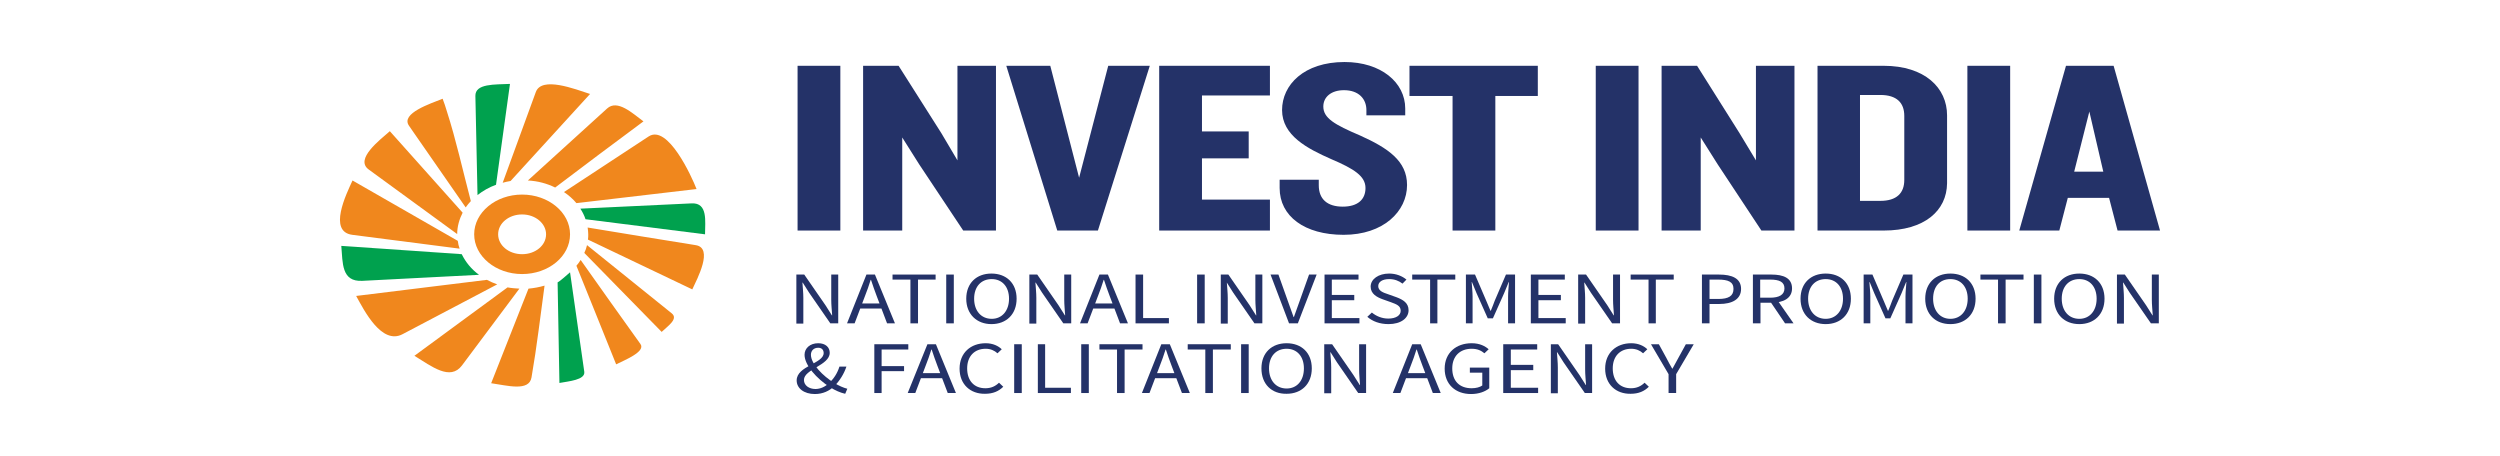 <svg width="603" height="110" viewBox="0 0 603 110" fill="none" xmlns="http://www.w3.org/2000/svg">
<path d="M202.692 15.869H192.374V55.607H202.692V15.869Z" fill="#243268"/>
<path d="M232.328 55.607L221.717 39.651L217.62 33.159V55.607H208.18V15.869H216.741L227.059 32.128L230.937 38.68V15.869H240.23V55.607H232.328Z" fill="#243268"/>
<path d="M264.817 55.607H255.012L242.718 15.869H253.329L260.28 42.866L267.305 15.869H277.33L264.817 55.607Z" fill="#243268"/>
<path d="M279.598 55.607V15.869H306.307V23.027H289.916V31.703H301.185V38.195H289.916V48.144H306.307V55.607H279.598Z" fill="#243268"/>
<path d="M324.088 56.638C314.649 56.638 308.648 52.149 308.648 45.354V43.352H318.088V44.686C318.088 48.023 320.137 49.843 323.869 49.843C327.527 49.843 329.357 48.084 329.357 45.354C329.357 42.502 326.649 40.743 321.088 38.377C315.307 35.829 309.234 32.674 309.234 26.546C309.234 20.479 314.502 14.959 324.308 14.959C333.088 14.959 338.942 19.873 338.942 26.182V27.82H329.576V26.546C329.576 23.877 327.747 21.753 324.161 21.753C321.161 21.753 319.185 23.331 319.185 25.697C319.185 28.488 321.893 30.065 328.039 32.674C334.772 35.707 339.381 38.801 339.381 44.626C339.381 50.996 333.674 56.638 324.088 56.638Z" fill="#243268"/>
<path d="M360.675 23.149V55.607H350.358V23.149H339.967V15.869H370.92V23.149H360.675Z" fill="#243268"/>
<path d="M395.213 15.869H384.896V55.607H395.213V15.869Z" fill="#243268"/>
<path d="M424.849 55.607L414.312 39.651L410.214 33.159V55.607H400.775V15.869H409.336L419.58 32.128L423.532 38.68V15.869H432.825V55.607H424.849Z" fill="#243268"/>
<path d="M454.338 55.607H438.386V15.869H454.338C464.29 15.869 469.632 21.207 469.632 27.82V44.201C469.559 50.814 464.217 55.607 454.338 55.607ZM459.314 27.942C459.314 24.787 457.485 22.906 453.533 22.906H448.631V48.448H453.533C457.485 48.448 459.314 46.567 459.314 43.412V27.942Z" fill="#243268"/>
<path d="M484.852 15.869H474.534V55.607H484.852V15.869Z" fill="#243268"/>
<path d="M510.756 55.607L508.707 47.72H498.755L496.706 55.607H487.047L498.316 15.869H509.804L521 55.607H510.756ZM503.95 26.91L500.292 41.41H507.316L503.95 26.91Z" fill="#243268"/>
<path d="M192.082 66.224H193.984L199.106 73.625L200.643 76.052H200.716C200.643 74.839 200.497 73.565 200.497 72.291V66.224H202.18V77.993H200.277L195.155 70.592L193.618 68.165H193.545C193.618 69.379 193.765 70.592 193.765 71.866V78.054H192.082V66.224Z" fill="#243268"/>
<path d="M208.985 66.224H211.034L215.863 77.993H213.961L211.473 71.441C210.961 70.106 210.522 68.832 210.083 67.498H210.009C209.57 68.893 209.131 70.167 208.619 71.441L206.131 77.993H204.302L208.985 66.224ZM206.717 73.201H213.229V74.414H206.717V73.201Z" fill="#243268"/>
<path d="M219.595 67.437H215.278V66.224H225.669V67.437H221.425V77.993H219.595V67.437Z" fill="#243268"/>
<path d="M230.059 66.224H228.23V77.993H230.059V66.224Z" fill="#243268"/>
<path d="M233.059 72.048C233.059 68.287 235.547 65.981 239.133 65.981C242.718 65.981 245.206 68.287 245.206 72.048C245.206 75.809 242.718 78.175 239.133 78.175C235.62 78.175 233.059 75.809 233.059 72.048ZM243.377 72.048C243.377 69.136 241.694 67.316 239.206 67.316C236.645 67.316 234.962 69.136 234.962 72.048C234.962 74.96 236.645 76.901 239.206 76.901C241.694 76.901 243.377 74.96 243.377 72.048Z" fill="#243268"/>
<path d="M248.28 66.224H250.182L255.304 73.625L256.841 76.052H256.914C256.841 74.839 256.695 73.565 256.695 72.291V66.224H258.378V77.993H256.475L251.353 70.592L249.816 68.165H249.743C249.816 69.379 249.963 70.592 249.963 71.866V78.054H248.28V66.224Z" fill="#243268"/>
<path d="M265.183 66.224H267.232L272.061 77.993H270.159L267.671 71.441C267.158 70.106 266.719 68.832 266.28 67.498H266.207C265.768 68.893 265.329 70.167 264.817 71.441L262.329 77.993H260.5L265.183 66.224ZM262.914 73.201H269.427V74.414H262.914V73.201Z" fill="#243268"/>
<path d="M273.891 66.224H275.72V76.719H281.94V77.993H273.891V66.224Z" fill="#243268"/>
<path d="M290.574 66.224H288.745V77.993H290.574V66.224Z" fill="#243268"/>
<path d="M294.452 66.224H296.282L301.404 73.625L302.941 76.052H303.014C302.941 74.839 302.794 73.565 302.794 72.291V66.224H304.477V77.993H302.575L297.453 70.592L295.916 68.165C295.989 69.379 296.135 70.592 296.135 71.866V78.054H294.452V66.224Z" fill="#243268"/>
<path d="M306.453 66.224H308.356L310.624 72.594C311.136 73.989 311.502 75.081 312.014 76.477H312.087C312.6 75.081 312.966 73.989 313.478 72.594L315.746 66.224H317.576L313.039 77.993H310.917L306.453 66.224Z" fill="#243268"/>
<path d="M319.478 66.224H327.674V67.437H321.234V71.138H326.649V72.412H321.234V76.719H327.893V77.993H319.478V66.224Z" fill="#243268"/>
<path d="M329.796 76.416L330.893 75.385C331.918 76.234 333.308 76.841 334.845 76.841C336.747 76.841 337.845 76.052 337.845 74.96C337.845 73.747 336.82 73.383 335.503 72.897L333.454 72.169C332.137 71.684 330.601 70.895 330.601 69.136C330.601 67.316 332.503 65.981 335.064 65.981C336.747 65.981 338.211 66.588 339.235 67.437L338.284 68.408C337.406 67.74 336.381 67.316 335.064 67.316C333.454 67.316 332.43 67.983 332.43 69.014C332.43 70.167 333.674 70.592 334.772 70.956L336.82 71.684C338.43 72.291 339.747 73.079 339.747 74.839C339.747 76.719 337.918 78.175 334.918 78.175C332.796 78.175 331.04 77.508 329.796 76.416Z" fill="#243268"/>
<path d="M344.943 67.437H340.625V66.224H351.016V67.437H346.699V77.993H344.943V67.437Z" fill="#243268"/>
<path d="M353.577 66.224H355.773L358.48 72.533C358.846 73.322 359.139 74.171 359.504 74.96H359.578C359.943 74.111 360.236 73.322 360.529 72.533L363.236 66.224H365.432V77.993H363.749V71.502C363.749 70.471 363.895 69.075 363.968 68.044H363.895L362.797 70.713L360.09 76.78H358.846L356.138 70.713L355.041 68.044H354.968C355.041 69.075 355.187 70.471 355.187 71.502V77.993H353.577V66.224Z" fill="#243268"/>
<path d="M369.237 66.224H377.432V67.437H371.066V71.138H376.481V72.412H371.066V76.719H377.652V77.993H369.237V66.224Z" fill="#243268"/>
<path d="M380.652 66.224H382.554L387.676 73.625L389.213 76.052H389.286C389.213 74.839 389.067 73.565 389.067 72.291V66.224H390.75V77.993H388.847L383.725 70.592L382.188 68.165H382.115C382.188 69.379 382.335 70.592 382.335 71.866V78.054H380.652V66.224Z" fill="#243268"/>
<path d="M397.628 67.437H393.311V66.224H403.702V67.437H399.384V77.993H397.628V67.437Z" fill="#243268"/>
<path d="M410.58 66.224H414.605C417.751 66.224 419.946 67.134 419.946 69.682C419.946 72.169 417.824 73.322 414.678 73.322H412.336V77.993H410.507V66.224H410.58ZM414.458 72.109C416.946 72.109 418.117 71.381 418.117 69.682C418.117 67.983 416.873 67.437 414.385 67.437H412.336V72.109H414.458Z" fill="#243268"/>
<path d="M422.8 66.224H427.264C430.191 66.224 432.24 67.073 432.24 69.561C432.24 71.927 430.191 73.019 427.264 73.019H424.629V77.993H422.8V66.224ZM426.971 71.805C429.166 71.805 430.41 71.077 430.41 69.561C430.41 67.983 429.166 67.437 426.971 67.437H424.556V71.805H426.971ZM426.898 72.594L428.288 71.805L432.605 77.993H430.557L426.898 72.594Z" fill="#243268"/>
<path d="M434.289 72.048C434.289 68.287 436.776 65.981 440.362 65.981C443.948 65.981 446.435 68.287 446.435 72.048C446.435 75.809 443.948 78.175 440.362 78.175C436.776 78.175 434.289 75.809 434.289 72.048ZM444.533 72.048C444.533 69.136 442.85 67.316 440.362 67.316C437.801 67.316 436.118 69.136 436.118 72.048C436.118 74.96 437.801 76.901 440.362 76.901C442.85 76.901 444.533 74.96 444.533 72.048Z" fill="#243268"/>
<path d="M449.436 66.224H451.631L454.338 72.533C454.704 73.322 454.997 74.171 455.363 74.96H455.436C455.802 74.111 456.094 73.322 456.387 72.533L459.095 66.224H461.29V77.993H459.607V71.502C459.607 70.471 459.753 69.075 459.826 68.044H459.753L458.656 70.713L455.948 76.78H454.777L452.07 70.713L450.972 68.044H450.899C450.972 69.075 451.119 70.471 451.119 71.502V77.993H449.509V66.224H449.436Z" fill="#243268"/>
<path d="M464.363 72.048C464.363 68.287 466.851 65.981 470.437 65.981C474.022 65.981 476.51 68.287 476.51 72.048C476.51 75.809 474.022 78.175 470.437 78.175C466.851 78.175 464.363 75.809 464.363 72.048ZM474.607 72.048C474.607 69.136 472.924 67.316 470.437 67.316C467.875 67.316 466.266 69.136 466.266 72.048C466.266 74.96 467.949 76.901 470.437 76.901C472.924 76.901 474.607 74.96 474.607 72.048Z" fill="#243268"/>
<path d="M481.925 67.437H477.681V66.224H488.072V67.437H483.754V77.993H481.925V67.437Z" fill="#243268"/>
<path d="M492.389 66.224H490.56V77.993H492.389V66.224Z" fill="#243268"/>
<path d="M495.462 72.048C495.462 68.287 497.95 65.981 501.536 65.981C505.121 65.981 507.609 68.287 507.609 72.048C507.609 75.809 505.121 78.175 501.536 78.175C497.95 78.175 495.462 75.809 495.462 72.048ZM505.707 72.048C505.707 69.136 504.024 67.316 501.536 67.316C498.975 67.316 497.292 69.136 497.292 72.048C497.292 74.96 498.975 76.901 501.536 76.901C504.024 76.901 505.707 74.96 505.707 72.048Z" fill="#243268"/>
<path d="M510.609 66.224H512.512L517.634 73.625L519.171 76.052H519.244C519.171 74.839 519.024 73.565 519.024 72.291V66.224H520.707V77.993H518.805L513.683 70.592L512.146 68.165H512.073C512.146 69.379 512.292 70.592 512.292 71.866V78.054H510.609V66.224Z" fill="#243268"/>
<path d="M192.155 91.765C192.155 88.246 198.667 87.701 198.667 85.152C198.667 84.485 198.302 83.878 197.35 83.878C196.253 83.878 195.594 84.606 195.594 85.577C195.594 87.761 198.521 90.734 201.228 92.372C202.326 93.039 203.424 93.525 204.375 93.767L203.863 94.981C202.765 94.738 201.448 94.192 200.131 93.343C196.984 91.341 194.057 88.064 194.057 85.577C194.057 84 195.375 82.786 197.35 82.786C199.106 82.786 200.131 83.757 200.131 85.092C200.131 88.125 193.911 89.035 193.911 91.644C193.911 92.979 195.155 93.828 196.692 93.828C197.862 93.828 199.033 93.282 199.911 92.433C201.082 91.401 201.96 90.067 202.472 88.428H204.155C203.57 90.188 202.546 91.826 201.228 93.161C200.058 94.253 198.521 95.041 196.545 95.041C193.911 95.041 192.155 93.646 192.155 91.765Z" fill="#243268"/>
<path d="M210.887 83.029H219.083V84.303H212.644V88.307H218.059V89.521H212.644V94.799H210.887V83.029Z" fill="#243268"/>
<path d="M223.693 83.029H225.742L230.571 94.799H228.596L226.108 88.246C225.596 86.912 225.156 85.638 224.717 84.303H224.644C224.205 85.698 223.766 86.972 223.254 88.246L220.766 94.799H218.937L223.693 83.029ZM221.351 90.006H227.864V91.219H221.351V90.006Z" fill="#243268"/>
<path d="M231.449 88.914C231.449 85.092 234.157 82.786 237.742 82.786C239.499 82.786 240.816 83.454 241.621 84.242L240.596 85.213C239.864 84.546 238.913 84.121 237.742 84.121C235.035 84.121 233.279 85.941 233.279 88.853C233.279 91.826 234.962 93.646 237.669 93.646C239.06 93.646 240.084 93.161 240.962 92.311L241.987 93.282C240.889 94.374 239.499 94.981 237.596 94.981C234.084 95.041 231.449 92.736 231.449 88.914Z" fill="#243268"/>
<path d="M246.45 83.029H244.621V94.799H246.45V83.029Z" fill="#243268"/>
<path d="M250.328 83.029H252.085V93.525H258.304V94.799H250.328V83.029Z" fill="#243268"/>
<path d="M262.622 83.029H260.792V94.799H262.622V83.029Z" fill="#243268"/>
<path d="M269.427 84.303H265.183V83.029H275.574V84.303H271.256V94.799H269.427V84.303Z" fill="#243268"/>
<path d="M280.11 83.029H282.159L286.989 94.799H285.086L282.598 88.246C282.086 86.912 281.647 85.638 281.208 84.303H281.135C280.696 85.698 280.257 86.972 279.744 88.246L277.257 94.799H275.427L280.11 83.029ZM277.842 90.006H284.354V91.219H277.842V90.006Z" fill="#243268"/>
<path d="M290.721 84.303H286.477V83.029H296.867V84.303H292.55V94.799H290.721V84.303Z" fill="#243268"/>
<path d="M301.185 83.029H299.355V94.799H301.185V83.029Z" fill="#243268"/>
<path d="M304.258 88.853C304.258 85.092 306.746 82.786 310.331 82.786C313.917 82.786 316.405 85.092 316.405 88.853C316.405 92.615 313.917 94.981 310.331 94.981C306.746 95.041 304.258 92.675 304.258 88.853ZM314.502 88.853C314.502 85.941 312.819 84.121 310.331 84.121C307.77 84.121 306.087 85.941 306.087 88.853C306.087 91.765 307.77 93.707 310.331 93.707C312.819 93.707 314.502 91.826 314.502 88.853Z" fill="#243268"/>
<path d="M319.405 83.029H321.307L326.43 90.431L327.966 92.857H328.039C327.966 91.644 327.82 90.37 327.82 89.096V83.029H329.503V94.799H327.6L322.478 87.397L320.942 84.97H320.868C320.942 86.184 321.088 87.397 321.088 88.671V94.859H319.405V83.029Z" fill="#243268"/>
<path d="M340.625 83.029H342.674L347.504 94.799H345.601L343.113 88.246C342.601 86.912 342.162 85.638 341.723 84.303H341.65C341.211 85.698 340.772 86.972 340.26 88.246L337.772 94.799H335.942L340.625 83.029ZM338.357 90.006H344.87V91.219H338.357V90.006Z" fill="#243268"/>
<path d="M348.455 88.914C348.455 85.092 351.236 82.786 354.968 82.786C356.943 82.786 358.26 83.514 359.065 84.242L358.041 85.213C357.309 84.606 356.431 84.121 354.968 84.121C352.114 84.121 350.284 85.941 350.284 88.853C350.284 91.826 351.967 93.646 354.968 93.646C355.992 93.646 356.943 93.403 357.529 92.979V89.885H354.529V88.671H359.212V93.646C358.26 94.435 356.724 95.041 354.821 95.041C351.089 95.041 348.455 92.736 348.455 88.914Z" fill="#243268"/>
<path d="M362.578 83.029H370.773V84.303H364.407V88.004H369.822V89.278H364.407V93.525H370.993V94.799H362.578V83.029Z" fill="#243268"/>
<path d="M373.993 83.029H375.822L380.944 90.431L382.481 92.857H382.554C382.481 91.644 382.335 90.37 382.335 89.096V83.029H384.018V94.799H382.262L377.139 87.397L375.603 84.97H375.53C375.603 86.184 375.749 87.397 375.749 88.671V94.859H374.066V83.029H373.993Z" fill="#243268"/>
<path d="M387.164 88.914C387.164 85.092 389.872 82.786 393.457 82.786C395.213 82.786 396.531 83.454 397.336 84.242L396.311 85.213C395.579 84.546 394.628 84.121 393.457 84.121C390.75 84.121 388.994 85.941 388.994 88.853C388.994 91.826 390.677 93.646 393.384 93.646C394.774 93.646 395.799 93.161 396.677 92.311L397.701 93.282C396.604 94.374 395.213 94.981 393.311 94.981C389.799 95.041 387.164 92.736 387.164 88.914Z" fill="#243268"/>
<path d="M402.458 90.249L398.214 83.029H400.116L401.945 86.366C402.384 87.215 402.824 88.064 403.336 88.914H403.409C403.921 88.004 404.36 87.215 404.799 86.366L406.629 83.029H408.531L404.287 90.249V94.799H402.458V90.249Z" fill="#243268"/>
<path d="M131.713 56.517C131.713 59.186 129.152 61.31 125.932 61.31C122.712 61.31 120.151 59.186 120.151 56.517C120.151 53.847 122.712 51.724 125.932 51.724C129.152 51.724 131.713 53.908 131.713 56.517ZM137.494 56.517C137.494 51.239 132.298 46.931 125.932 46.931C119.566 46.931 114.371 51.239 114.371 56.517C114.371 61.795 119.566 66.102 125.932 66.102C132.298 66.102 137.494 61.856 137.494 56.517Z" fill="#F0871D"/>
<path d="M98.638 30.308C99.004 30.854 99.443 31.46 99.809 32.007C103.98 38.013 108.151 44.019 112.322 50.025C112.688 49.479 113.127 48.994 113.566 48.508C111.663 41.289 109.98 33.645 107.785 26.85C107.492 25.818 107.126 24.787 106.761 23.816C103.907 24.969 96.589 27.335 98.638 30.308ZM94.028 31.642C91.613 33.766 85.54 38.377 88.906 40.864L110.273 56.456C110.273 54.636 110.785 52.877 111.59 51.299C105.736 44.747 99.882 38.195 94.028 31.642ZM85.028 43.534C83.491 46.87 79.101 55.849 84.955 56.638C93.589 57.73 102.224 58.883 110.858 59.975C110.639 59.368 110.492 58.761 110.419 58.094C101.931 53.241 93.443 48.387 85.028 43.534ZM97.102 80.602C104.712 76.598 112.322 72.594 119.932 68.59C119.054 68.287 118.249 67.922 117.444 67.498L85.906 71.381C87.808 74.839 92.052 83.272 97.102 80.602ZM99.955 85.82C104.126 88.368 108.59 91.947 111.444 88.125L125.274 69.621C124.322 69.561 123.371 69.5 122.42 69.318L99.955 85.82ZM128.201 91.037C129.518 83.454 130.323 76.295 131.347 68.893C130.103 69.257 128.786 69.5 127.469 69.621C124.469 77.205 121.469 84.849 118.468 92.433C122.347 92.979 127.615 94.495 128.201 91.037ZM154.47 82.968C149.641 76.234 144.811 69.439 140.055 62.705C139.762 63.19 139.396 63.676 139.03 64.1C142.25 71.987 145.397 79.935 148.616 87.882C150.372 86.972 155.86 84.849 154.47 82.968ZM162.007 75.567C155.202 70.106 148.397 64.586 141.591 59.126C141.445 59.793 141.226 60.4 140.933 61.006C147.153 67.376 153.373 73.686 159.592 80.056C161.129 78.6 163.69 76.901 162.007 75.567ZM166.983 69.803C168.154 67.255 172.178 59.793 167.788 59.126C159.153 57.73 150.446 56.335 141.738 54.879C141.811 55.425 141.884 55.971 141.884 56.517C141.884 56.941 141.884 57.366 141.811 57.791C150.226 61.795 158.641 65.799 166.983 69.803ZM156.446 32.916C149.641 37.406 142.835 41.835 136.03 46.324C137.201 47.113 138.225 48.023 139.03 48.994L168.007 45.596C166.837 42.563 161.056 29.883 156.446 32.916ZM155.202 29.276C152.568 27.335 148.909 23.877 146.421 26.182L127.322 43.534C129.737 43.655 131.932 44.262 133.908 45.232C141.006 39.833 148.104 34.555 155.202 29.276ZM129.225 22.239C126.591 29.519 123.883 36.799 121.249 44.08C121.834 43.898 122.493 43.776 123.152 43.655C129.518 36.678 135.957 29.64 142.323 22.663C138.738 21.511 130.615 18.295 129.225 22.239Z" fill="#F0871D"/>
<path d="M123.005 20.237C119.346 20.419 114.59 20.115 114.663 23.149L115.176 47.052C116.493 46.021 117.956 45.172 119.639 44.565L123.005 20.237ZM82.32 59.307C82.686 63.433 82.32 67.983 87.369 67.74L115.541 66.284C113.712 64.95 112.322 63.251 111.37 61.31L82.32 59.307ZM134.933 92.372C137.201 91.947 141.152 91.644 140.933 89.703L137.494 65.678C136.908 66.163 135.152 67.801 134.494 68.105L134.933 92.372ZM170.056 56.517C170.056 53.423 170.788 48.872 166.837 49.054L139.982 50.328C140.494 51.117 140.933 51.967 141.226 52.877L170.056 56.517Z" fill="#00A14E"/>
</svg>

